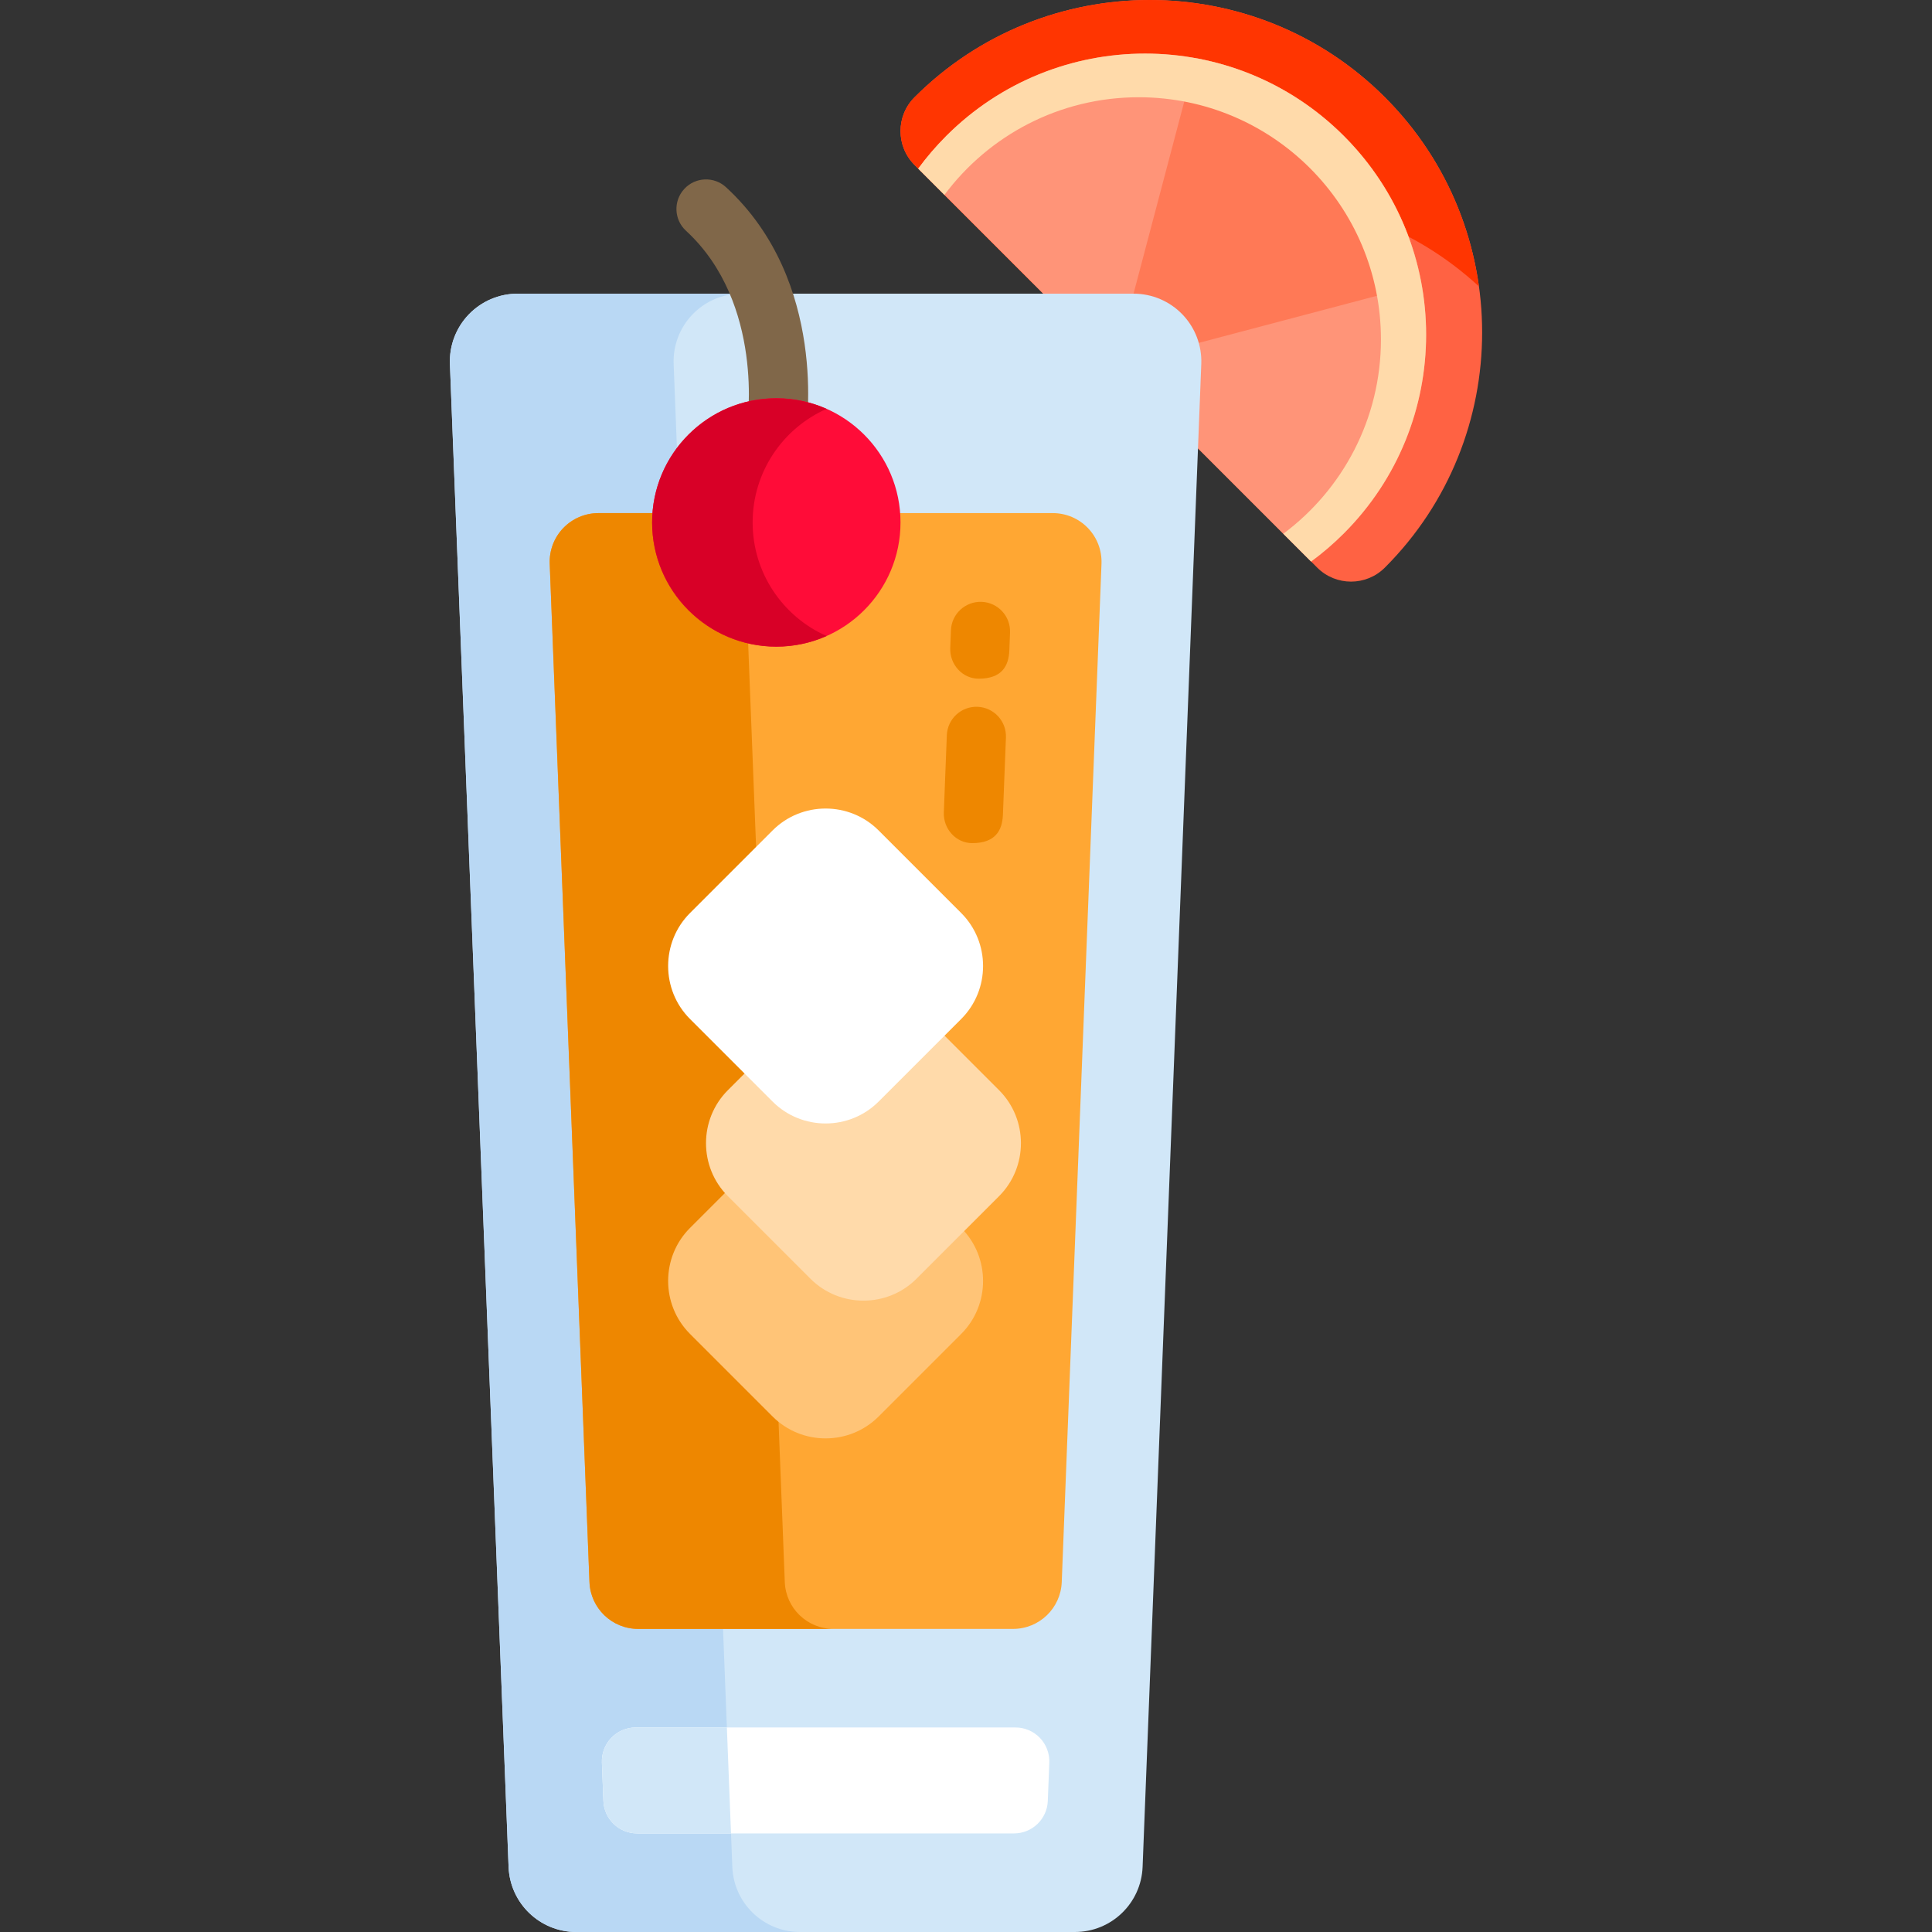<svg enable-background="new 0 0 512 512" viewBox="0 0 512 512" xmlns="http://www.w3.org/2000/svg"><rect x="0" y="0" width="512" height="512" fill="#333333" stroke="none"/><path d="m367.007 25.773c34.365 34.365 34.365 90.28 0 124.645-4.955 4.955-12.988 4.955-17.943 0l-106.701-106.702c-4.955-4.955-4.955-12.988 0-17.943 34.365-34.364 90.28-34.364 124.644 0z" fill="#ff6243"/><path d="m391.93 75.902c-2.542-18.35-10.844-36.049-24.923-50.129-34.365-34.365-90.279-34.365-124.645 0-4.955 4.955-4.955 12.988 0 17.943l31.192 31.192c33.684-30.065 85.083-29.73 118.376.994z" fill="#ff3501"/><path d="m356.121 36.02c29.091 29.091 29.091 76.256 0 105.347-2.739 2.739-5.637 5.219-8.666 7.442l-104.123-104.123c2.223-3.029 4.703-5.928 7.442-8.666 29.091-29.091 76.256-29.091 105.347 0z" fill="#ff9478"/><path d="m376.72 75.263-81.32 21.49 21.479-81.332c14.375 2.622 28.129 9.485 39.243 20.599 11.113 11.114 17.976 24.867 20.598 39.243z" fill="#ff7956"/><path d="m313.357 83.33c-3.382-3.517-8.052-5.505-12.932-5.505h-163.264c-4.88 0-9.548 1.987-12.932 5.505-3.382 3.517-5.187 8.26-4.997 13.135l15.549 398.293c.376 9.63 8.291 17.242 17.927 17.242h132.166c9.636 0 17.551-7.612 17.927-17.242l15.551-398.293c.192-4.877-1.612-9.619-4.995-13.135z" fill="#d1e7f8"/><path d="m194.073 494.758-15.55-398.293c-.19-4.877 1.613-9.619 4.997-13.135 3.382-3.517 8.052-5.505 12.932-5.505h-59.29c-4.88 0-9.548 1.987-12.932 5.505-3.382 3.517-5.187 8.26-4.997 13.135l15.549 398.293c.376 9.63 8.291 17.242 17.927 17.242h59.291c-9.636 0-17.551-7.612-17.927-17.242z" fill="#b9d8f4"/><path d="m275.581 460.549c-1.69-1.756-4.022-2.75-6.46-2.75h-100.655c-2.438 0-4.77.993-6.46 2.75-1.69 1.756-2.591 4.126-2.495 6.562l.396 10.153c.188 4.81 4.142 8.612 8.955 8.612h99.862c4.814 0 8.768-3.802 8.955-8.612l.396-10.153c.097-2.435-.805-4.804-2.494-6.562z" fill="#fff"/><path d="m168.466 457.8c-2.438 0-4.77.993-6.46 2.75-1.69 1.758-2.591 4.126-2.495 6.562l.396 10.153c.188 4.81 4.142 8.612 8.955 8.612h24.863l-1.095-28.077z" fill="#d1e7f8"/><path d="m288.315 139.939c-2.434-2.531-5.793-3.96-9.303-3.96h-120.437c-3.511 0-6.869 1.429-9.303 3.96-2.434 2.53-3.731 5.942-3.594 9.45l10.537 269.884c.271 6.928 5.965 12.404 12.897 12.404h99.364c6.933 0 12.627-5.476 12.897-12.404l10.537-269.884c.136-3.508-1.161-6.919-3.595-9.45z" fill="#ffa733"/><path d="m207.979 419.273-10.537-269.884c-.137-3.508 1.161-6.919 3.594-9.45 2.434-2.531 5.793-3.96 9.303-3.96h-51.764c-3.51 0-6.869 1.429-9.303 3.96-2.434 2.53-3.731 5.942-3.594 9.45l10.537 269.884c.271 6.928 5.965 12.404 12.897 12.404h51.764c-6.933 0-12.626-5.477-12.897-12.404z" fill="#ee8700"/><path d="m204.5 121.637c-4.118-1.309-7.177-4.685-6.509-8.952.049-.321 4.695-32.305-16.199-51.535-3.185-2.931-3.39-7.889-.459-11.074 2.932-3.184 7.888-3.39 11.074-.459 27.162 25.001 21.328 63.87 21.066 65.514-.615 3.856-3.735 8.17-8.973 6.506z" fill="#806749"/><circle cx="205.73" cy="138.449" fill="#ff0c38" r="32.914"/><path d="m199.457 138.452c0-13.435 8.055-24.984 19.595-30.098-4.073-1.806-8.577-2.816-13.319-2.816-18.178 0-32.914 14.736-32.914 32.914s14.736 32.914 32.914 32.914c4.743 0 9.246-1.01 13.319-2.816-11.541-5.114-19.595-16.662-19.595-30.098z" fill="#d80027"/><path d="m356.121 36.02c-29.091-29.091-76.256-29.091-105.347 0-2.739 2.739-5.219 5.637-7.442 8.666l6.957 6.957c11.7-15.7 30.409-25.87 51.494-25.87 35.446 0 64.181 28.735 64.181 64.181 0 21.085-10.169 39.794-25.87 51.494l7.36 7.36c3.029-2.222 5.928-4.703 8.666-7.442 29.092-29.091 29.092-76.255.001-105.346z" fill="#ffdaaa"/><path d="m204.756 375.398-21.901-21.901c-7.721-7.721-7.721-20.356 0-28.076l21.901-21.901c7.721-7.721 20.356-7.721 28.076 0l21.901 21.901c7.721 7.721 7.721 20.356 0 28.076l-21.901 21.901c-7.721 7.721-20.356 7.721-28.076 0z" fill="#ffc477"/><path d="m259.349 179.859c-4.328 0-7.694-3.812-7.525-8.137l.184-4.703c.169-4.326 3.82-7.686 8.137-7.525 4.325.169 7.694 3.812 7.525 8.137l-.184 4.703c-.165 4.221-2.02 7.525-8.137 7.525z" fill="#ee8700"/><path d="m257.647 223.438c-4.328 0-7.694-3.812-7.525-8.137l.799-20.469c.169-4.325 3.807-7.685 8.137-7.524 4.325.169 7.694 3.812 7.524 8.137l-.799 20.469c-.164 4.22-2.059 7.524-8.136 7.524z" fill="#ee8700"/><path d="m214.79 338.893-21.901-21.901c-7.721-7.721-7.721-20.356 0-28.076l21.901-21.901c7.721-7.721 20.356-7.721 28.076 0l21.901 21.901c7.721 7.721 7.721 20.356 0 28.076l-21.901 21.901c-7.721 7.722-20.354 7.722-28.076 0z" fill="#ffdaaa"/><path d="m204.756 291.939-21.901-21.901c-7.721-7.721-7.721-20.356 0-28.076l21.901-21.901c7.721-7.721 20.356-7.721 28.076 0l21.901 21.901c7.721 7.721 7.721 20.356 0 28.076l-21.901 21.901c-7.721 7.721-20.356 7.721-28.076 0z" fill="#fff"/></svg>